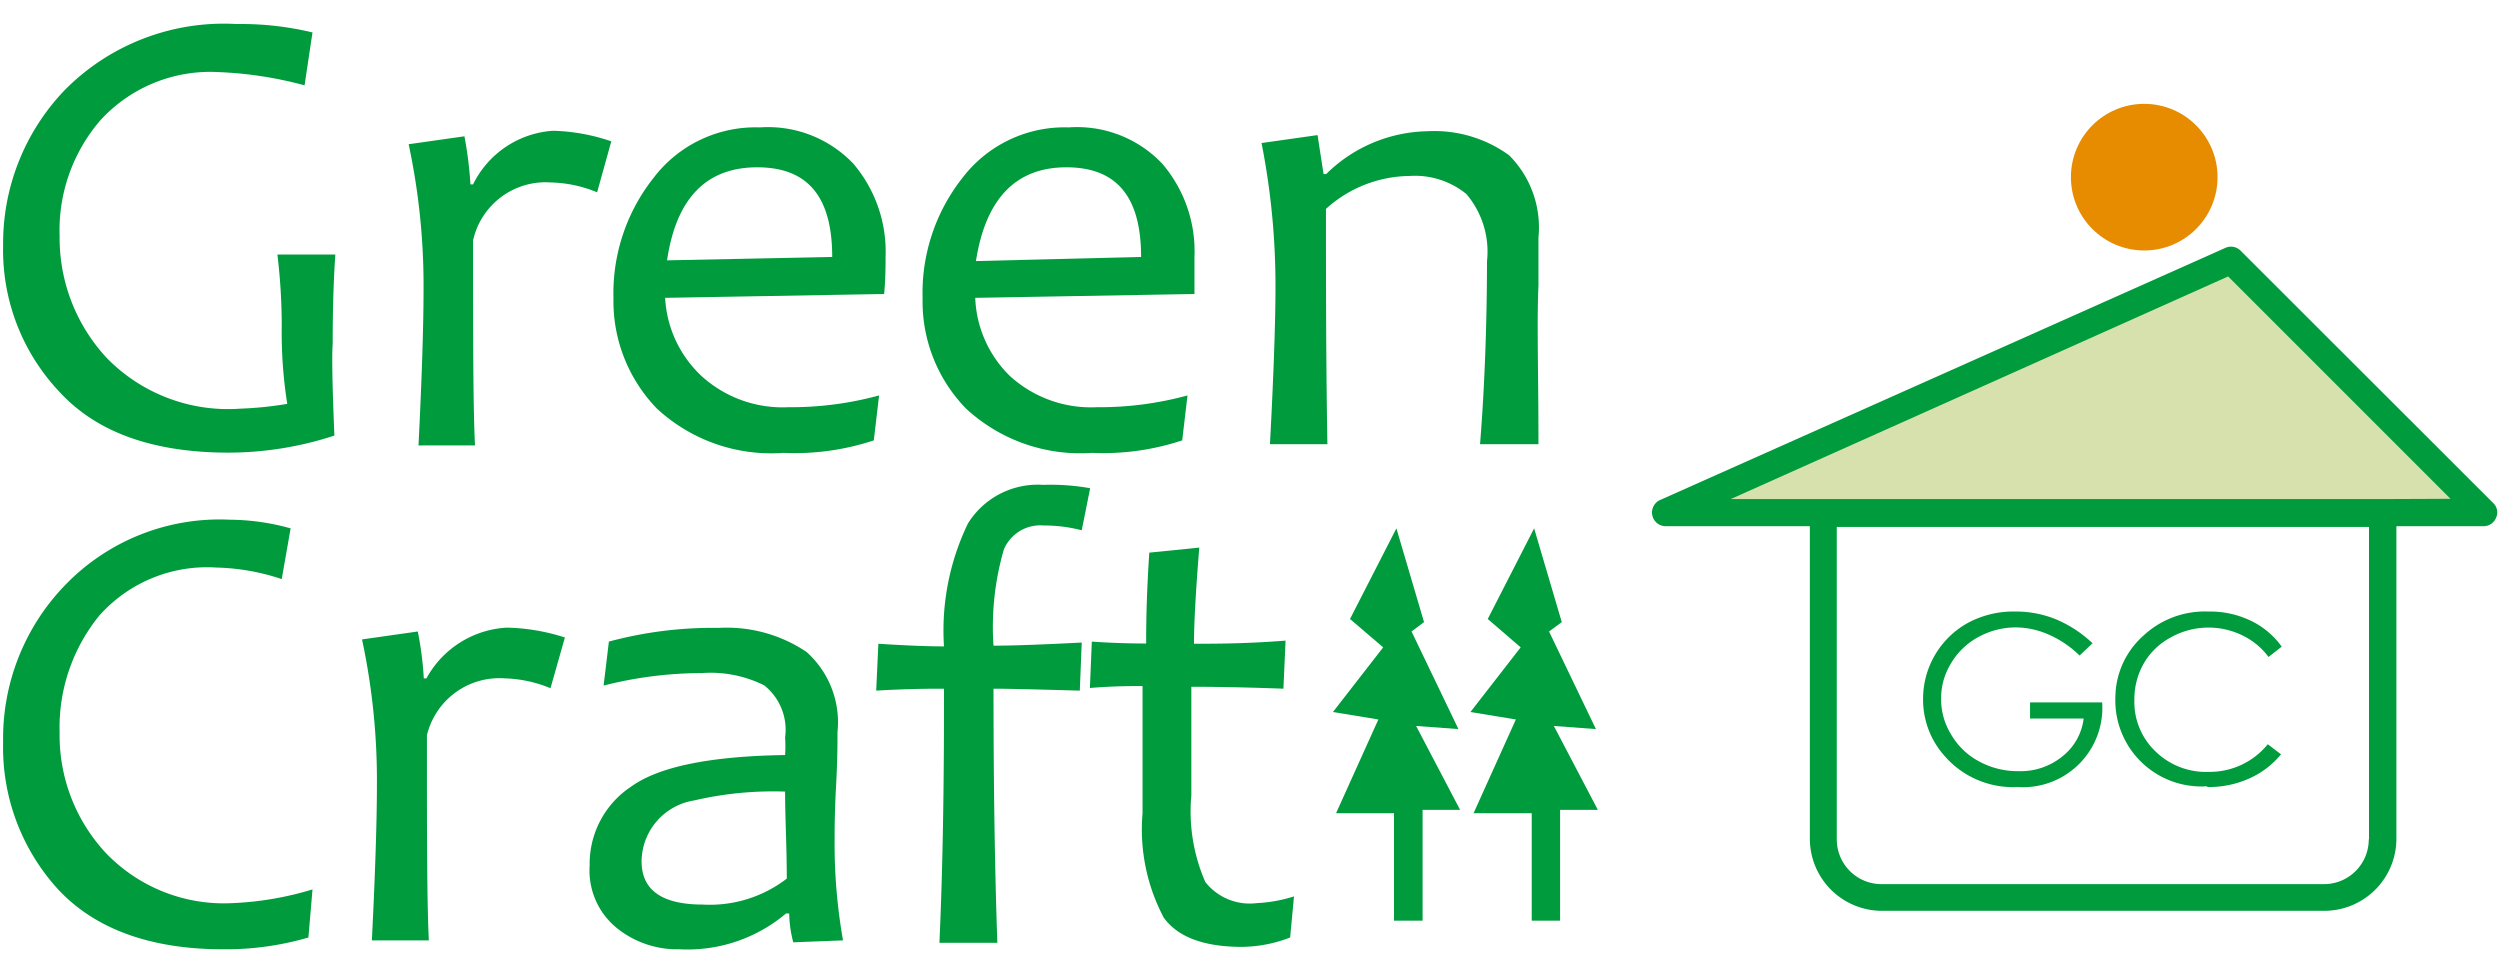 <svg xmlns="http://www.w3.org/2000/svg" viewBox="0 0 104 40"><defs><style>.cls-1{fill:#009b3c;}.cls-2{fill:#d6e1ae;}.cls-3{fill:#e78b00;}</style></defs><title>greencraft</title><g id="design"><path class="cls-1" d="M13.91,18.12a14.2,14.2,0,0,1-4.39.71c-3.11,0-5.45-.82-7-2.48A8.58,8.58,0,0,1,.13,10.2,9.2,9.2,0,0,1,2.7,3.74,9.3,9.3,0,0,1,9.84,1,12.7,12.7,0,0,1,13,1.35l-.33,2.2A16,16,0,0,0,9.1,3,6.19,6.19,0,0,0,4.18,5a7,7,0,0,0-1.7,4.82,7.33,7.33,0,0,0,1.95,5.06A7.05,7.05,0,0,0,10,17a14.74,14.74,0,0,0,1.95-.2,19,19,0,0,1-.23-3.21,24.71,24.71,0,0,0-.18-3h2.41c-.08,1.17-.11,2.39-.11,3.7C13.8,14.87,13.83,16.14,13.91,18.12Z"/><path class="cls-1" d="M25.43,5.88,24.84,8a5.32,5.32,0,0,0-1.93-.41A3.09,3.09,0,0,0,19.68,10c0,4.07,0,6.91.08,8.53H17.41c.14-2.81.21-5,.21-6.53a28.13,28.13,0,0,0-.62-6l2.32-.33a15.64,15.64,0,0,1,.25,2h.11A4,4,0,0,1,23,5.44,8.08,8.08,0,0,1,25.43,5.88Z"/><path class="cls-1" d="M36.84,10.69c0,.37,0,.89-.06,1.54l-9.11.16a4.79,4.79,0,0,0,1.5,3.24,5,5,0,0,0,3.62,1.31,13.93,13.93,0,0,0,3.78-.49l-.22,1.87a10.5,10.5,0,0,1-3.76.52A7,7,0,0,1,27.33,17a6.42,6.42,0,0,1-1.81-4.59,7.73,7.73,0,0,1,1.66-5A5.33,5.33,0,0,1,31.61,5.3,4.9,4.9,0,0,1,35.5,6.81,5.65,5.65,0,0,1,36.84,10.69Zm-2.22,0c0-2.49-1-3.73-3.12-3.73s-3.37,1.29-3.75,3.87Z"/><path class="cls-1" d="M49.69,10.69c0,.37,0,.89,0,1.54l-9.12.16A4.79,4.79,0,0,0,42,15.63a5,5,0,0,0,3.62,1.31,13.88,13.88,0,0,0,3.78-.49l-.22,1.87a10.47,10.47,0,0,1-3.75.52A7,7,0,0,1,40.19,17a6.38,6.38,0,0,1-1.81-4.59,7.72,7.72,0,0,1,1.65-5A5.34,5.34,0,0,1,44.46,5.3a4.88,4.88,0,0,1,3.89,1.51A5.6,5.6,0,0,1,49.69,10.69Zm-2.22,0c0-2.49-1-3.73-3.11-3.73S41,8.28,40.6,10.86Z"/><path class="cls-1" d="M64,18.48H61.57q.28-3.5.29-7.62A3.7,3.7,0,0,0,61,8.07a3.39,3.39,0,0,0-2.36-.75,5.26,5.26,0,0,0-3.48,1.37c0,3,0,6.28.06,9.79H52.83c.16-3,.23-5.19.23-6.53a30.65,30.65,0,0,0-.58-6l2.33-.33.25,1.62h.11a6.14,6.14,0,0,1,4.2-1.78,5.3,5.3,0,0,1,3.41,1A4.25,4.25,0,0,1,64,9.88c0,.16,0,.5,0,1s0,.83,0,1C63.93,13.35,64,15.55,64,18.48Z"/><path class="cls-1" d="M13,37l-.17,2a12.26,12.26,0,0,1-3.56.49c-3,0-5.32-.84-6.86-2.5A8.75,8.75,0,0,1,.13,30.87a9.17,9.17,0,0,1,2.56-6.51,8.93,8.93,0,0,1,6.88-2.74,9.58,9.58,0,0,1,2.52.36l-.37,2.11A9.19,9.19,0,0,0,9,23.61a6,6,0,0,0-4.87,2,7.37,7.37,0,0,0-1.65,4.86,7.18,7.18,0,0,0,1.91,5,6.8,6.8,0,0,0,5.28,2.1A13.33,13.33,0,0,0,13,37Z"/><path class="cls-1" d="M23.5,26.52l-.6,2.11A5.31,5.31,0,0,0,21,28.22a3.1,3.1,0,0,0-3.24,2.37c0,4.07,0,6.92.08,8.53H15.47c.14-2.8.21-5,.21-6.52a28,28,0,0,0-.62-6l2.32-.33a13.86,13.86,0,0,1,.25,1.95h.11a4.06,4.06,0,0,1,3.34-2.11A8.36,8.36,0,0,1,23.5,26.52Z"/><path class="cls-1" d="M35.07,39.12,33,39.2A5,5,0,0,1,32.83,38H32.7a6.36,6.36,0,0,1-4.44,1.49,4,4,0,0,1-2.62-.9A3.08,3.08,0,0,1,24.53,36a3.85,3.85,0,0,1,1.73-3.28q1.72-1.24,6.4-1.31a5.35,5.35,0,0,0,0-.73,2.36,2.36,0,0,0-.87-2.17A5,5,0,0,0,29.2,28a16.62,16.62,0,0,0-4.09.52l.22-1.83a16.65,16.65,0,0,1,4.57-.57,5.94,5.94,0,0,1,3.65,1,3.92,3.92,0,0,1,1.29,3.33c0,.41,0,1.17-.06,2.26s-.06,1.81-.06,2.18A23.08,23.08,0,0,0,35.07,39.12Zm-2.34-2.57c0-1.34-.07-2.55-.07-3.62a14.52,14.52,0,0,0-3.79.37,2.59,2.59,0,0,0-2.18,2.53q0,1.8,2.55,1.8A5.24,5.24,0,0,0,32.73,36.55Z"/><path class="cls-1" d="M45.35,20.31,45,22.06a6.19,6.19,0,0,0-1.59-.2,1.64,1.64,0,0,0-1.65,1,11.53,11.53,0,0,0-.43,4c.87,0,2.1-.05,3.67-.13l-.08,2c-1.78-.05-3-.08-3.59-.08q0,6,.16,10.57H39.08q.2-4.41.19-10.57c-.54,0-1.48,0-2.82.08l.09-1.95c1.22.08,2.13.11,2.73.11a10.23,10.23,0,0,1,1-5.12,3.42,3.42,0,0,1,3.13-1.6A9.36,9.36,0,0,1,45.35,20.31Z"/><path class="cls-1" d="M53.83,37.29,53.67,39a5.7,5.7,0,0,1-2,.39c-1.59,0-2.68-.41-3.26-1.22a7.84,7.84,0,0,1-.88-4.34c0-1.36,0-3.12,0-5.29-.49,0-1.22,0-2.19.08l.08-1.93c.84.06,1.6.08,2.26.08,0-.53,0-1.79.13-3.78l2.08-.21c-.15,1.86-.22,3.19-.22,4,.86,0,2.14,0,3.81-.13l-.09,2c-1.59-.06-2.87-.08-3.83-.08,0,1.33,0,2.84,0,4.51a7.35,7.35,0,0,0,.58,3.61,2.35,2.35,0,0,0,2.14.88A6,6,0,0,0,53.83,37.29Z"/><polygon class="cls-1" points="58.72 26.27 59.24 25.88 58.09 21.98 56.16 25.75 57.54 26.93 55.45 29.62 57.34 29.93 55.58 33.83 57.99 33.83 57.99 38.3 59.18 38.3 59.18 33.69 60.74 33.69 58.91 30.2 60.67 30.33 58.72 26.27"/><polygon class="cls-1" points="64.44 26.27 64.97 25.88 63.82 21.98 61.89 25.75 63.26 26.93 61.17 29.62 63.06 29.93 61.3 33.83 63.72 33.83 63.72 38.3 64.9 38.3 64.9 33.69 66.47 33.69 64.64 30.2 66.39 30.33 64.44 26.27"/><polygon class="cls-2" points="69.29 21.32 103.3 21.32 92.81 10.83 69.29 21.32"/><path class="cls-1" d="M83.93,32.74a3.3,3.3,0,0,0,3.52-3.52h-3v.67h2.23a2.36,2.36,0,0,1-.89,1.58,2.74,2.74,0,0,1-1.82.61,3.34,3.34,0,0,1-1.63-.4,2.93,2.93,0,0,1-1.17-1.12,2.79,2.79,0,0,1-.42-1.5,2.76,2.76,0,0,1,.41-1.46,2.94,2.94,0,0,1,1.14-1.1,3.24,3.24,0,0,1,1.57-.4,3.45,3.45,0,0,1,1.36.3,4.28,4.28,0,0,1,1.28.87l.54-.51a5.07,5.07,0,0,0-1.53-1,4.4,4.4,0,0,0-1.67-.32,4,4,0,0,0-2,.48A3.61,3.61,0,0,0,80,29.07a3.51,3.51,0,0,0,.87,2.35A3.77,3.77,0,0,0,83.93,32.74Z"/><path class="cls-1" d="M91.84,32.74a4.1,4.1,0,0,0,1.74-.36,3.6,3.6,0,0,0,1.31-1l-.55-.42a3.11,3.11,0,0,1-2.46,1.15,3,3,0,0,1-2.21-.85,2.84,2.84,0,0,1-.88-2.14,3,3,0,0,1,.39-1.52,2.83,2.83,0,0,1,1.1-1.07,3.22,3.22,0,0,1,3-.1,2.93,2.93,0,0,1,1.09.9l.55-.43a3.4,3.4,0,0,0-1.29-1.08,3.93,3.93,0,0,0-1.77-.38,3.74,3.74,0,0,0-2.69,1A3.46,3.46,0,0,0,88,29a3.58,3.58,0,0,0,3.8,3.71Z"/><path class="cls-1" d="M103.71,20.92,93.21,10.43a.56.56,0,0,0-.63-.12L69.06,20.8a.57.57,0,0,0,.23,1.09h6v13a3,3,0,0,0,3,3h18.4a3,3,0,0,0,3-3v-13h3.63a.56.56,0,0,0,.52-.36A.53.53,0,0,0,103.71,20.92Zm-5.17,14a1.86,1.86,0,0,1-1.86,1.86H78.27a1.86,1.86,0,0,1-1.86-1.86v-13H98.55v13Zm1-14.16H72L92.69,11.5l9.25,9.25Z"/><circle class="cls-3" cx="89.2" cy="7.37" r="3.05"/></g></svg>